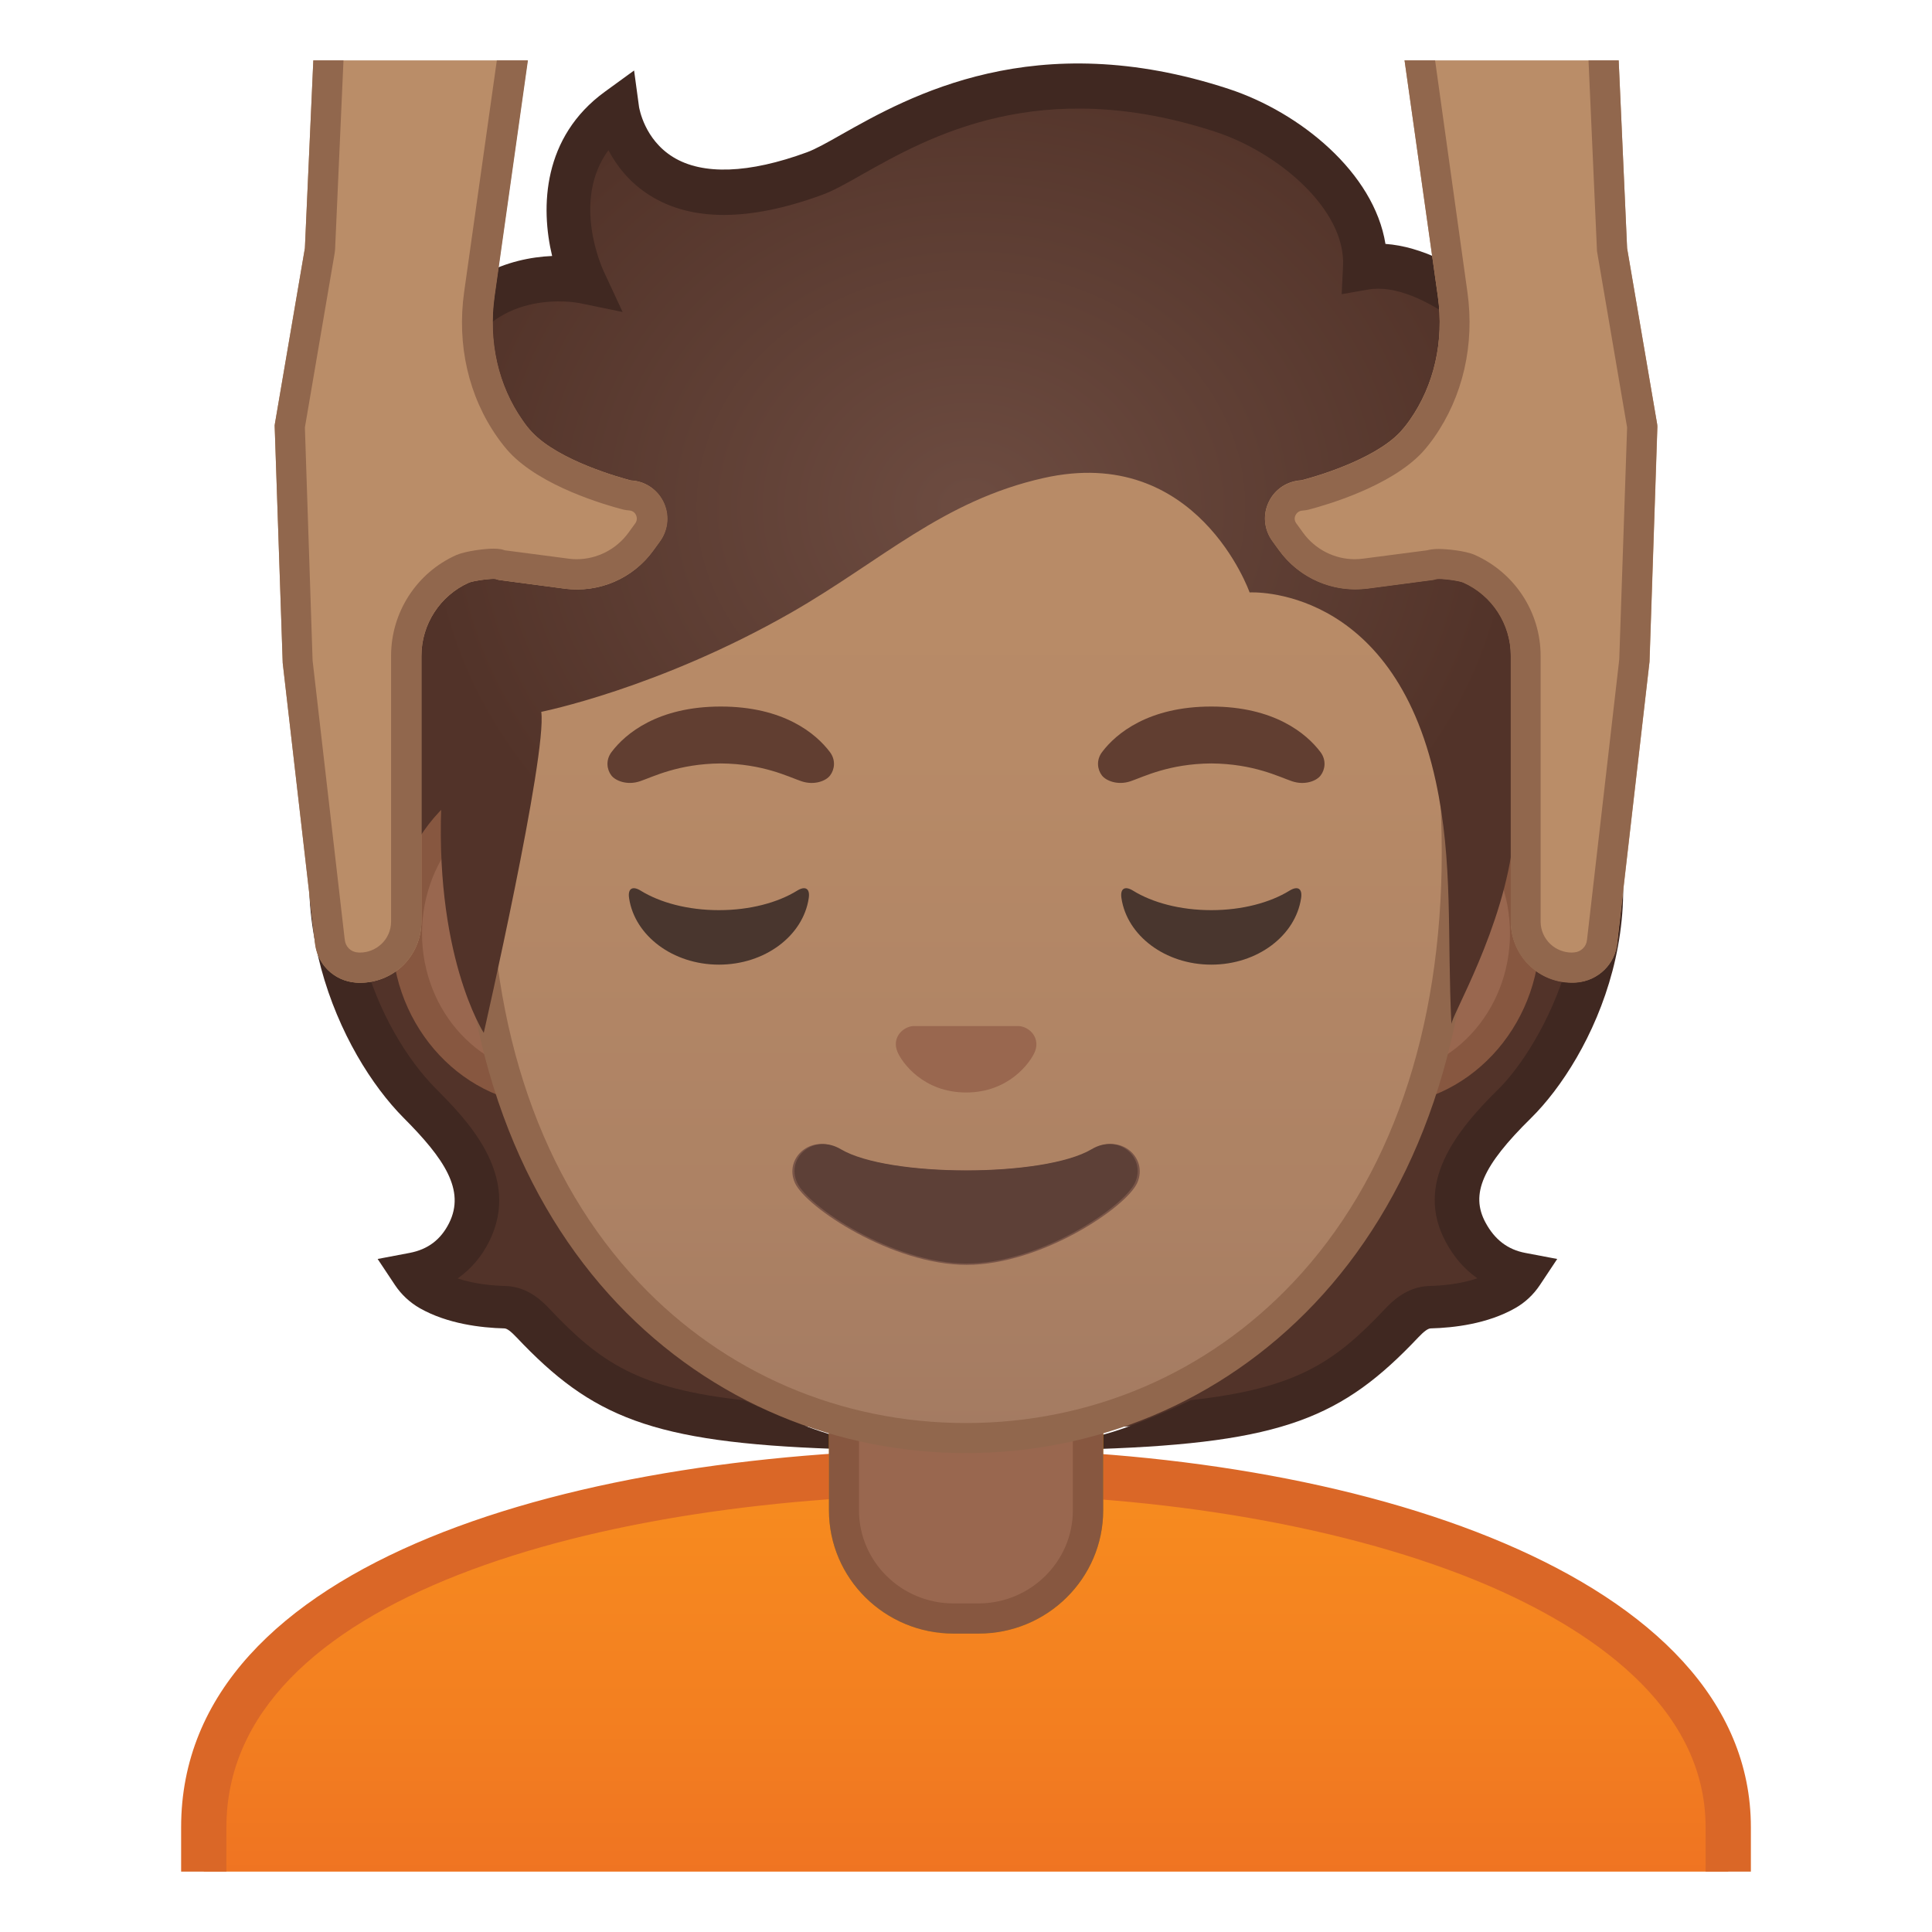 <svg enable-background="new 0 0 128 128" viewBox="0 0 128 128" xmlns="http://www.w3.org/2000/svg" xmlns:xlink="http://www.w3.org/1999/xlink"><defs><rect id="h" x="4" y="4" width="120" height="120"/></defs><clipPath id="a"><use xlink:href="#h"/></clipPath><g clip-path="url(#a)"><radialGradient id="g" cx="67.244" cy="47.855" r="22.199" gradientUnits="userSpaceOnUse"><stop stop-color="#6D4C41" offset="0"/><stop stop-color="#523329" offset="1"/></radialGradient><path d="m92.87 87.67c0.52-0.55 1.09-1.04 1.88-1.06 1.29-0.03 3.3-0.24 4.88-1.14 0.46-0.26 0.85-0.63 1.15-1.07-1.11-0.21-2.64-0.84-3.67-2.75-1.57-2.91 0.25-5.57 3.26-8.55 3.4-3.34 9.05-14.82 3.05-25.05-1.13-0.15-17.5 0.08-21.65 0.08h-17.68v46.58c19.43 0 23.26-1.21 28.78-7.04z" fill="url(#g)"/><radialGradient id="f" cx="62.357" cy="49.021" r="22.243" gradientUnits="userSpaceOnUse"><stop stop-color="#6D4C41" offset="0"/><stop stop-color="#523329" offset="1"/></radialGradient><path d="m35.33 87.67c-0.52-0.55-1.09-1.04-1.88-1.06-1.29-0.03-3.3-0.24-4.88-1.14-0.46-0.26-0.85-0.63-1.15-1.07 1.11-0.21 2.7-0.81 3.67-2.75 1.57-3.14-0.66-5.93-3.26-8.55-4.26-4.28-9.05-14.82-3.05-25.05 1.13-0.15 17.5 0.08 21.65 0.08h17.68v46.58c-19.43 0-23.27-1.21-28.78-7.04z" fill="url(#f)"/><path d="m102.2 49.77 0.25 0.46c5.32 9.74-0.54 19.33-3.14 21.89-2.91 2.86-5.6 6.31-3.52 10.17 0.54 1 1.24 1.81 2.09 2.4-1.16 0.4-2.43 0.49-3.18 0.51-1.53 0.04-2.52 1.08-2.94 1.52-3.34 3.54-5.86 5.27-12.86 6.04 0 0-3.62 1.77-6.13 2.37v0.87c12.24-0.42 16.18-2.09 21.19-7.39 0.39-0.41 0.64-0.59 0.82-0.6 1.55-0.04 3.77-0.3 5.6-1.34 0.66-0.37 1.22-0.9 1.64-1.53l1.15-1.73-2.11-0.4c-1.17-0.22-2.03-0.88-2.64-2.01-1.02-1.89-0.2-3.76 3.01-6.92 3.98-3.92 9.12-14 3.9-24.26 0 0 0-0.02 0.01-0.05h-3.14z" fill="#402821"/><path d="m26.75 74.07c2.67 2.68 4.1 4.78 3 6.97-0.55 1.09-1.4 1.74-2.62 1.97l-2.11 0.4 1.15 1.73c0.42 0.63 0.98 1.15 1.64 1.53 1.83 1.04 4.06 1.3 5.6 1.34 0.18 0 0.43 0.19 0.82 0.6 4.98 5.27 8.91 6.95 21.02 7.38v-0.89c-2.11-0.56-5.97-2.33-5.97-2.33-7-0.77-9.52-2.51-12.86-6.04-0.42-0.45-1.41-1.49-2.94-1.53-0.75-0.02-2-0.11-3.16-0.5 0.87-0.61 1.58-1.43 2.09-2.45 2.18-4.37-1.53-8.11-3.53-10.12-3.77-3.8-7.89-12.7-3.74-21.67l0.28-0.61-0.05-0.09h-3.27c0.02 0.06 0.04 0.11 0.07 0.16-4.26 10.03 0.35 19.9 4.58 24.15z" fill="#402821"/></g><g clip-path="url(#a)"><linearGradient id="e" x1="64" x2="64" y1="97.5" y2="130.5" gradientUnits="userSpaceOnUse"><stop stop-color="#F78C1F" offset="0"/><stop stop-color="#F37F20" offset=".494"/><stop stop-color="#ED6D23" offset="1"/></linearGradient><path d="m13.5 130.5v-9.44c0-16.24 25.36-23.53 50.5-23.56h0.13c25.03 0 50.37 8.09 50.37 23.56v9.44h-101z" fill="url(#e)"/><path d="m64.13 99c12.9 0 25.42 2.19 34.36 6 6.62 2.83 14.51 7.91 14.51 16.05v7.95h-98v-7.94c0-15.2 24.61-22.03 49-22.06h0.13m0-3h-0.13c-25.49 0.03-52 7.28-52 25.06v10.94h104v-10.94c0-16.76-26.26-25.06-51.87-25.06z" fill="#DA6727"/></g><g clip-path="url(#a)"><path d="m63.17 107.23c-4 0-7.26-3.22-7.26-7.17v-8.98h16.17v8.98c0 3.96-3.26 7.17-7.26 7.17h-1.65z" fill="#E59600"/><path d="m71.08 92.08v7.98c0 3.4-2.81 6.17-6.26 6.17h-1.65c-3.45 0-6.26-2.77-6.26-6.17v-7.98h14.17m2-2h-18.16v9.98c0 4.51 3.7 8.17 8.26 8.17h1.65c4.56 0 8.26-3.66 8.26-8.17v-9.98h-0.01z" fill="#D18100"/></g><g clip-path="url(#a)"><path d="m36.67 72.26c-5.36 0-9.71-4.67-9.71-10.41s4.36-10.41 9.71-10.41h54.65c5.36 0 9.71 4.67 9.71 10.41s-4.36 10.41-9.71 10.41h-54.65z" fill="#99674F"/><path d="m91.33 52.43c4.8 0 8.71 4.22 8.71 9.41s-3.91 9.41-8.71 9.41h-54.66c-4.8 0-8.71-4.22-8.71-9.41s3.91-9.41 8.71-9.41h54.66m0-2h-54.66c-5.89 0-10.71 5.14-10.71 11.41 0 6.28 4.82 11.41 10.71 11.41h54.65c5.89 0 10.71-5.14 10.71-11.41 0.01-6.27-4.81-11.41-10.7-11.41z" fill="#875740"/></g><g clip-path="url(#a)"><path d="m63.17 107.23c-4 0-7.26-3.22-7.26-7.17v-8.98h16.16v8.98c0 3.96-3.26 7.17-7.26 7.17h-1.64z" fill="#99674F"/><path d="m71.08 92.08v7.98c0 3.4-2.81 6.17-6.26 6.17h-1.65c-3.45 0-6.26-2.77-6.26-6.17v-7.98h14.17m2-2h-18.16v9.98c0 4.51 3.7 8.17 8.26 8.17h1.65c4.56 0 8.26-3.66 8.26-8.17v-9.98h-0.01z" fill="#875740"/></g><g clip-path="url(#a)"><linearGradient id="d" x1="64" x2="64" y1="94.591" y2="12.825" gradientUnits="userSpaceOnUse"><stop stop-color="#A47B62" offset="0"/><stop stop-color="#AD8264" offset=".191"/><stop stop-color="#B78A67" offset=".551"/><stop stop-color="#BA8D68" offset="1"/></linearGradient><path d="m64 95.27c-15.66 0-32.52-12.14-32.52-38.81 0-12.38 3.56-23.79 10.02-32.13 6.04-7.8 14.25-12.27 22.5-12.27s16.45 4.47 22.5 12.27c6.46 8.34 10.02 19.75 10.02 32.13 0 12.09-3.51 22.19-10.14 29.21-5.86 6.19-13.81 9.6-22.38 9.6z" fill="url(#d)"/><path d="m64 13.07c7.94 0 15.85 4.33 21.71 11.88 6.33 8.16 9.81 19.35 9.81 31.52 0 11.83-3.41 21.7-9.87 28.52-5.67 5.99-13.36 9.29-21.65 9.29s-15.98-3.3-21.65-9.29c-6.46-6.82-9.87-16.69-9.87-28.52 0-12.16 3.49-23.35 9.81-31.52 5.86-7.55 13.77-11.88 21.71-11.88m0-2c-17.4 0-33.52 18.61-33.52 45.39 0 26.64 16.61 39.81 33.52 39.81s33.52-13.17 33.52-39.81c0-26.78-16.12-45.39-33.52-45.39z" fill="#91674D"/></g><g clip-path="url(#a)"><g fill="#613E31"><path d="m54.98 49.82c-0.93-1.23-3.07-3.01-7.23-3.01s-6.31 1.79-7.23 3.01c-0.41 0.54-0.31 1.17-0.02 1.55 0.26 0.35 1.04 0.68 1.9 0.39s2.54-1.16 5.35-1.18c2.81 0.02 4.49 0.89 5.35 1.18s1.64-0.03 1.9-0.39c0.29-0.38 0.39-1.01-0.02-1.55z"/><path d="m87.48 49.82c-0.93-1.23-3.07-3.01-7.23-3.01s-6.31 1.79-7.23 3.01c-0.41 0.54-0.31 1.17-0.02 1.55 0.26 0.35 1.04 0.68 1.9 0.39s2.54-1.16 5.35-1.18c2.81 0.02 4.49 0.89 5.35 1.18s1.64-0.03 1.9-0.39c0.29-0.38 0.39-1.01-0.02-1.55z"/></g><path d="m67.86 68.06c-0.11-0.04-0.21-0.07-0.32-0.08h-7.07c-0.11 0.01-0.22 0.04-0.32 0.08-0.64 0.26-0.99 0.92-0.69 1.63s1.71 2.69 4.55 2.69 4.25-1.99 4.55-2.69c0.29-0.71-0.06-1.37-0.7-1.63z" fill="#99674F"/><path d="m72.42 76.14c-3.19 1.89-13.63 1.89-16.81 0-1.83-1.09-3.7 0.58-2.94 2.24 0.75 1.63 6.45 5.42 11.37 5.42s10.55-3.79 11.3-5.42c0.75-1.66-1.09-3.33-2.92-2.24z" fill="#795548"/></g><g clip-path="url(#a)"><defs><path id="c" d="m64 4.03h-0.02s-0.01 0-0.02 0c-45.43 0.24-36.12 52.14-36.12 52.14s5.1 8.99 5.1 8.81c-0.03-1.41 0.46-6.89 0.46-6.89l-2.68-2.92s3.89-25.44 6.79-24.91c4.45 0.81 26.54 2 26.57 2 7.83 0 14.92-0.36 19.37-1.17 2.9-0.53 9.64 1.7 10.68 4.45 1.33 3.54 3.13 19.71 3.13 19.71l-2.68 2.83s0.49 5.51 0.46 6.89c0 0.18 5.1-8.81 5.1-8.81s9.3-51.89-36.14-52.13z"/></defs><clipPath><use xlink:href="#c"/></clipPath></g><g clip-path="url(#a)"><radialGradient id="b" cx="64.326" cy="33.596" r="36.34" gradientTransform="matrix(1 0 0 .864 0 4.562)" gradientUnits="userSpaceOnUse"><stop stop-color="#6D4C41" offset="0"/><stop stop-color="#523329" offset="1"/></radialGradient><path d="m52.04 11.75c-12.26 4.35-11-4.25-11-4.25-6.66 3.32-2.28 10.45-2.28 10.45s-9.03-0.7-11.92 5.15c-3.02 6.11-0.36 10.78-0.36 10.78s-6.5 4.12-3.95 11.62c1.69 4.98 6.75 6.98 6.75 6.98-0.62 10.74 2.77 15.95 2.77 15.95s4.21-18.45 3.81-21.27c0 0 7.76-1.54 16.57-6.58 5.95-3.41 10.02-7.41 16.71-8.91 10.18-2.29 13.65 7.58 13.65 7.58s9.49-0.58 12.33 12.5c1.17 5.38 0.75 10.25 1.04 16.12-0.06-0.48 3.5-6.4 4.12-12.4 0.23-2.23 3.61-7.67 4.63-11.72 2.21-8.8-0.69-15.74-2.06-17.81-2.5-3.79-8.49-9-12.97-8.24 0.23-4.8-3.55-9.25-8.1-10.78-12.45-4.19-26.08 3.53-29.74 4.83z" fill="url(#b)"/></g><path d="m23.81 45.98c0.07 0.22 0.16 0.45 0.26 0.68l2.21 2.89 1.06-2.79-0.31-0.63c-0.2-0.42-0.35-0.77-0.46-1.11-2.06-6.26 3.01-9.73 3.22-9.88l1.15-0.76-0.66-1.23c-0.09-0.17-2.14-4.12 0.38-9.38 2.26-4.71 7.51-3.73 7.73-3.69l2.86 0.59-1.26-2.71c-0.1-0.22-2.13-4.67 0.32-8.01 0.53 1.01 1.39 2.15 2.75 3 2.76 1.73 6.59 1.72 11.38-0.03 0.77-0.28 1.63-0.76 2.71-1.38 4.39-2.47 11.73-6.61 23.37-2.81 4.21 1.38 8.64 5.17 8.46 8.89l-0.09 1.87 1.78-0.31c3.49-0.6 8.81 4.01 11.11 7.59 1.18 1.84 3.85 9.5 1.86 17.71-0.11 0.45-0.26 0.94-0.45 1.5l-0.21 0.62 0.04 0.08 1.06 1.9 2.04-1.9c0.05-0.23 0.26-1.14 0.34-1.46 2.17-8.93-0.54-17.42-2.25-20.09-2.36-3.7-7.66-8.64-12.42-8.97-0.76-4.72-5.66-8.72-10.39-10.27-12.83-4.21-21.17 0.49-25.65 3.02-0.93 0.53-1.74 0.98-2.29 1.18-3.84 1.41-6.91 1.52-8.86 0.32-1.91-1.17-2.24-3.23-2.26-3.31l-0.33-2.43-1.94 1.41c-4.11 2.99-4.27 7.63-3.49 10.88-2.84 0.12-6.56 1.36-8.53 5.47-2.35 4.9-1.51 8.99-0.83 10.95-2.45 2.14-5.37 6.64-3.41 12.6z" clip-path="url(#a)" fill="#402821"/><g clip-path="url(#a)"><path d="m72.32 76.14c-3.15 1.87-13.46 1.87-16.61 0-1.81-1.07-3.65 0.57-2.9 2.21 0.74 1.61 6.37 5.36 11.23 5.36 4.87 0 10.42-3.75 11.16-5.36 0.75-1.64-1.08-3.29-2.88-2.21z" fill="#5D4037"/><g fill="#49362E"><path d="m47.63 60.3c-2.06 0-3.9-0.5-5.18-1.29-0.55-0.34-0.87-0.14-0.77 0.5 0.37 2.48 2.9 4.4 5.95 4.4 3.06 0 5.58-1.92 5.95-4.4 0.1-0.64-0.22-0.84-0.77-0.5-1.28 0.79-3.12 1.29-5.18 1.29z"/><path d="m80.25 60.3c-2.06 0-3.9-0.5-5.18-1.29-0.55-0.34-0.87-0.14-0.77 0.5 0.37 2.48 2.9 4.4 5.95 4.4 3.06 0 5.58-1.92 5.95-4.4 0.1-0.64-0.22-0.84-0.77-0.5-1.28 0.79-3.13 1.29-5.18 1.29z"/></g></g><g clip-path="url(#a)"><path d="m43.92 33.2c-0.42-0.81-1.22-1.33-2.12-1.37-0.68-0.18-4.78-1.3-6.57-3.21-0.2-0.21-0.41-0.47-0.62-0.78-1.62-2.31-2.28-5.22-1.86-8.21l2.75-19.49c0.04-0.29-0.05-0.58-0.24-0.8-0.2-0.21-0.47-0.34-0.76-0.34h-12.56c-0.54 0-0.98 0.42-1 0.96l-0.74 16.48-1.99 11.65c-0.01 0.07-0.02 0.13-0.01 0.2l0.53 15.63 2.13 18.49c0.12 1.45 1.26 2.58 2.71 2.69 0.1 0.01 0.2 0.01 0.3 0.01 1.02 0 2.01-0.39 2.76-1.08 0.82-0.76 1.29-1.85 1.29-2.97v-17.61c0-2.09 1.24-4 3.15-4.85 0.31-0.13 1.51-0.29 1.77-0.24 0.08 0.03 0.17 0.06 0.26 0.07l4.31 0.57c2.28 0.3 4.53-0.67 5.87-2.53l0.45-0.62c0.55-0.78 0.62-1.79 0.19-2.65z" fill="#BA8D68"/><path d="m22.94 0.04m10.4 0.96-2.59 18.35c-0.49 3.49 0.29 6.91 2.21 9.63 0.27 0.38 0.54 0.72 0.8 1 2.1 2.24 6.29 3.46 7.53 3.78 0.13 0.03 0.26 0.05 0.4 0.06 0.19 0.01 0.36 0.12 0.44 0.29 0.09 0.18 0.08 0.39-0.04 0.56l-0.45 0.62c-0.8 1.1-2.08 1.76-3.44 1.76-0.18 0-0.37-0.01-0.55-0.04l-4.2-0.55c-0.08-0.03-0.17-0.05-0.25-0.07-0.16-0.03-0.32-0.04-0.52-0.04-0.5 0-1.77 0.14-2.44 0.42-2.63 1.17-4.33 3.79-4.33 6.68v17.61c0 0.57-0.24 1.12-0.66 1.5-0.38 0.35-0.88 0.55-1.4 0.55-0.05 0-0.11 0-0.15-0.01-0.47-0.03-0.82-0.39-0.86-0.86 0-0.02 0-0.04-0.01-0.07l-2.12-18.41-0.51-15.44 1.97-11.54c0.01-0.08 0.02-0.16 0.03-0.25l0.69-15.53h10.45m1.16-2h-12.56c-0.54 0-0.98 0.42-1 0.96l-0.74 16.48-1.99 11.65c-0.01 0.07-0.02 0.13-0.01 0.2l0.53 15.63 2.13 18.49c0.12 1.45 1.26 2.58 2.71 2.69 0.1 0.01 0.2 0.01 0.3 0.01 1.02 0 2.01-0.39 2.76-1.08 0.82-0.76 1.29-1.85 1.29-2.97v-17.61c0-2.09 1.24-4 3.15-4.85 0.27-0.11 1.22-0.25 1.63-0.25 0.06 0 0.11 0 0.14 0.01 0.08 0.03 0.17 0.06 0.26 0.07l4.31 0.57c0.27 0.04 0.55 0.05 0.82 0.05 1.99 0 3.87-0.95 5.06-2.58l0.45-0.62c0.56-0.78 0.64-1.79 0.2-2.64-0.42-0.81-1.22-1.33-2.12-1.37-0.68-0.18-4.78-1.3-6.57-3.21-0.2-0.21-0.41-0.47-0.62-0.78-1.62-2.31-2.28-5.22-1.86-8.21l2.75-19.49c0.04-0.29-0.05-0.58-0.24-0.8-0.22-0.22-0.49-0.35-0.78-0.35z" fill="#91674D"/><path d="m109.79 28.09-1.99-11.65-0.74-16.49c-0.02-0.53-0.46-0.96-1-0.96h-12.56c-0.29 0-0.56 0.13-0.75 0.34-0.19 0.22-0.28 0.51-0.24 0.8l2.75 19.49c0.42 2.99-0.24 5.9-1.86 8.21-0.22 0.31-0.43 0.57-0.62 0.78-1.79 1.91-5.89 3.04-6.57 3.21-0.9 0.05-1.71 0.56-2.12 1.37-0.44 0.85-0.36 1.86 0.2 2.64l0.45 0.62c1.35 1.86 3.6 2.83 5.87 2.53l4.31-0.57c0.09-0.01 0.12-0.02 0.2-0.05 0.31-0.07 1.52 0.09 1.83 0.22 1.91 0.85 3.15 2.76 3.15 4.85v17.61c0 1.12 0.47 2.21 1.29 2.97 0.75 0.7 1.74 1.08 2.76 1.08 0.1 0 0.2 0 0.3-0.01 1.45-0.11 2.59-1.24 2.7-2.65l2.14-18.6 0.52-15.55c0-0.06-0.01-0.13-0.02-0.19z" fill="#BA8D68"/><path d="m105.11 1 0.69 15.53c0 0.08 0.01 0.17 0.03 0.25l1.97 11.54-0.52 15.37-2.13 18.52c0 0.02 0 0.04-0.01 0.07-0.04 0.44-0.4 0.79-0.85 0.82-0.05 0-0.11 0.01-0.16 0.01-0.51 0-1.02-0.2-1.4-0.55-0.42-0.39-0.66-0.93-0.66-1.5v-17.61c0-2.88-1.7-5.5-4.37-6.69-0.65-0.28-1.89-0.39-2.38-0.39-0.25 0-0.45 0.02-0.65 0.06-0.04 0.01-0.09 0.02-0.13 0.03l-4.22 0.55c-0.18 0.02-0.37 0.04-0.56 0.04-1.35 0-2.64-0.66-3.43-1.76l-0.45-0.62c-0.12-0.17-0.14-0.37-0.04-0.55 0.09-0.17 0.25-0.28 0.44-0.29 0.13-0.01 0.27-0.03 0.4-0.06 1.23-0.32 5.42-1.54 7.53-3.78 0.26-0.28 0.53-0.62 0.8-1 1.91-2.72 2.7-6.15 2.21-9.64l-2.56-18.35h10.45m0.95-2h-12.56c-0.29 0-0.56 0.13-0.75 0.34-0.19 0.22-0.28 0.51-0.24 0.8l2.75 19.49c0.42 2.99-0.24 5.9-1.86 8.21-0.22 0.31-0.43 0.57-0.62 0.78-1.79 1.91-5.89 3.04-6.57 3.21-0.9 0.05-1.71 0.56-2.12 1.37-0.44 0.85-0.36 1.86 0.2 2.64l0.45 0.62c1.18 1.64 3.07 2.59 5.05 2.59 0.27 0 0.55-0.02 0.82-0.05l4.31-0.57c0.09-0.01 0.12-0.02 0.2-0.05 0.05-0.01 0.13-0.02 0.22-0.02 0.47 0 1.35 0.13 1.6 0.24 1.91 0.85 3.15 2.76 3.15 4.85v17.61c0 1.12 0.47 2.21 1.29 2.97 0.75 0.7 1.74 1.08 2.76 1.08 0.1 0 0.2 0 0.3-0.01 1.45-0.11 2.59-1.24 2.7-2.65l2.14-18.6 0.52-15.55c0-0.07 0-0.14-0.01-0.2l-1.99-11.65-0.74-16.49c-0.02-0.54-0.46-0.96-1-0.96z" fill="#91674D"/></g></svg>
